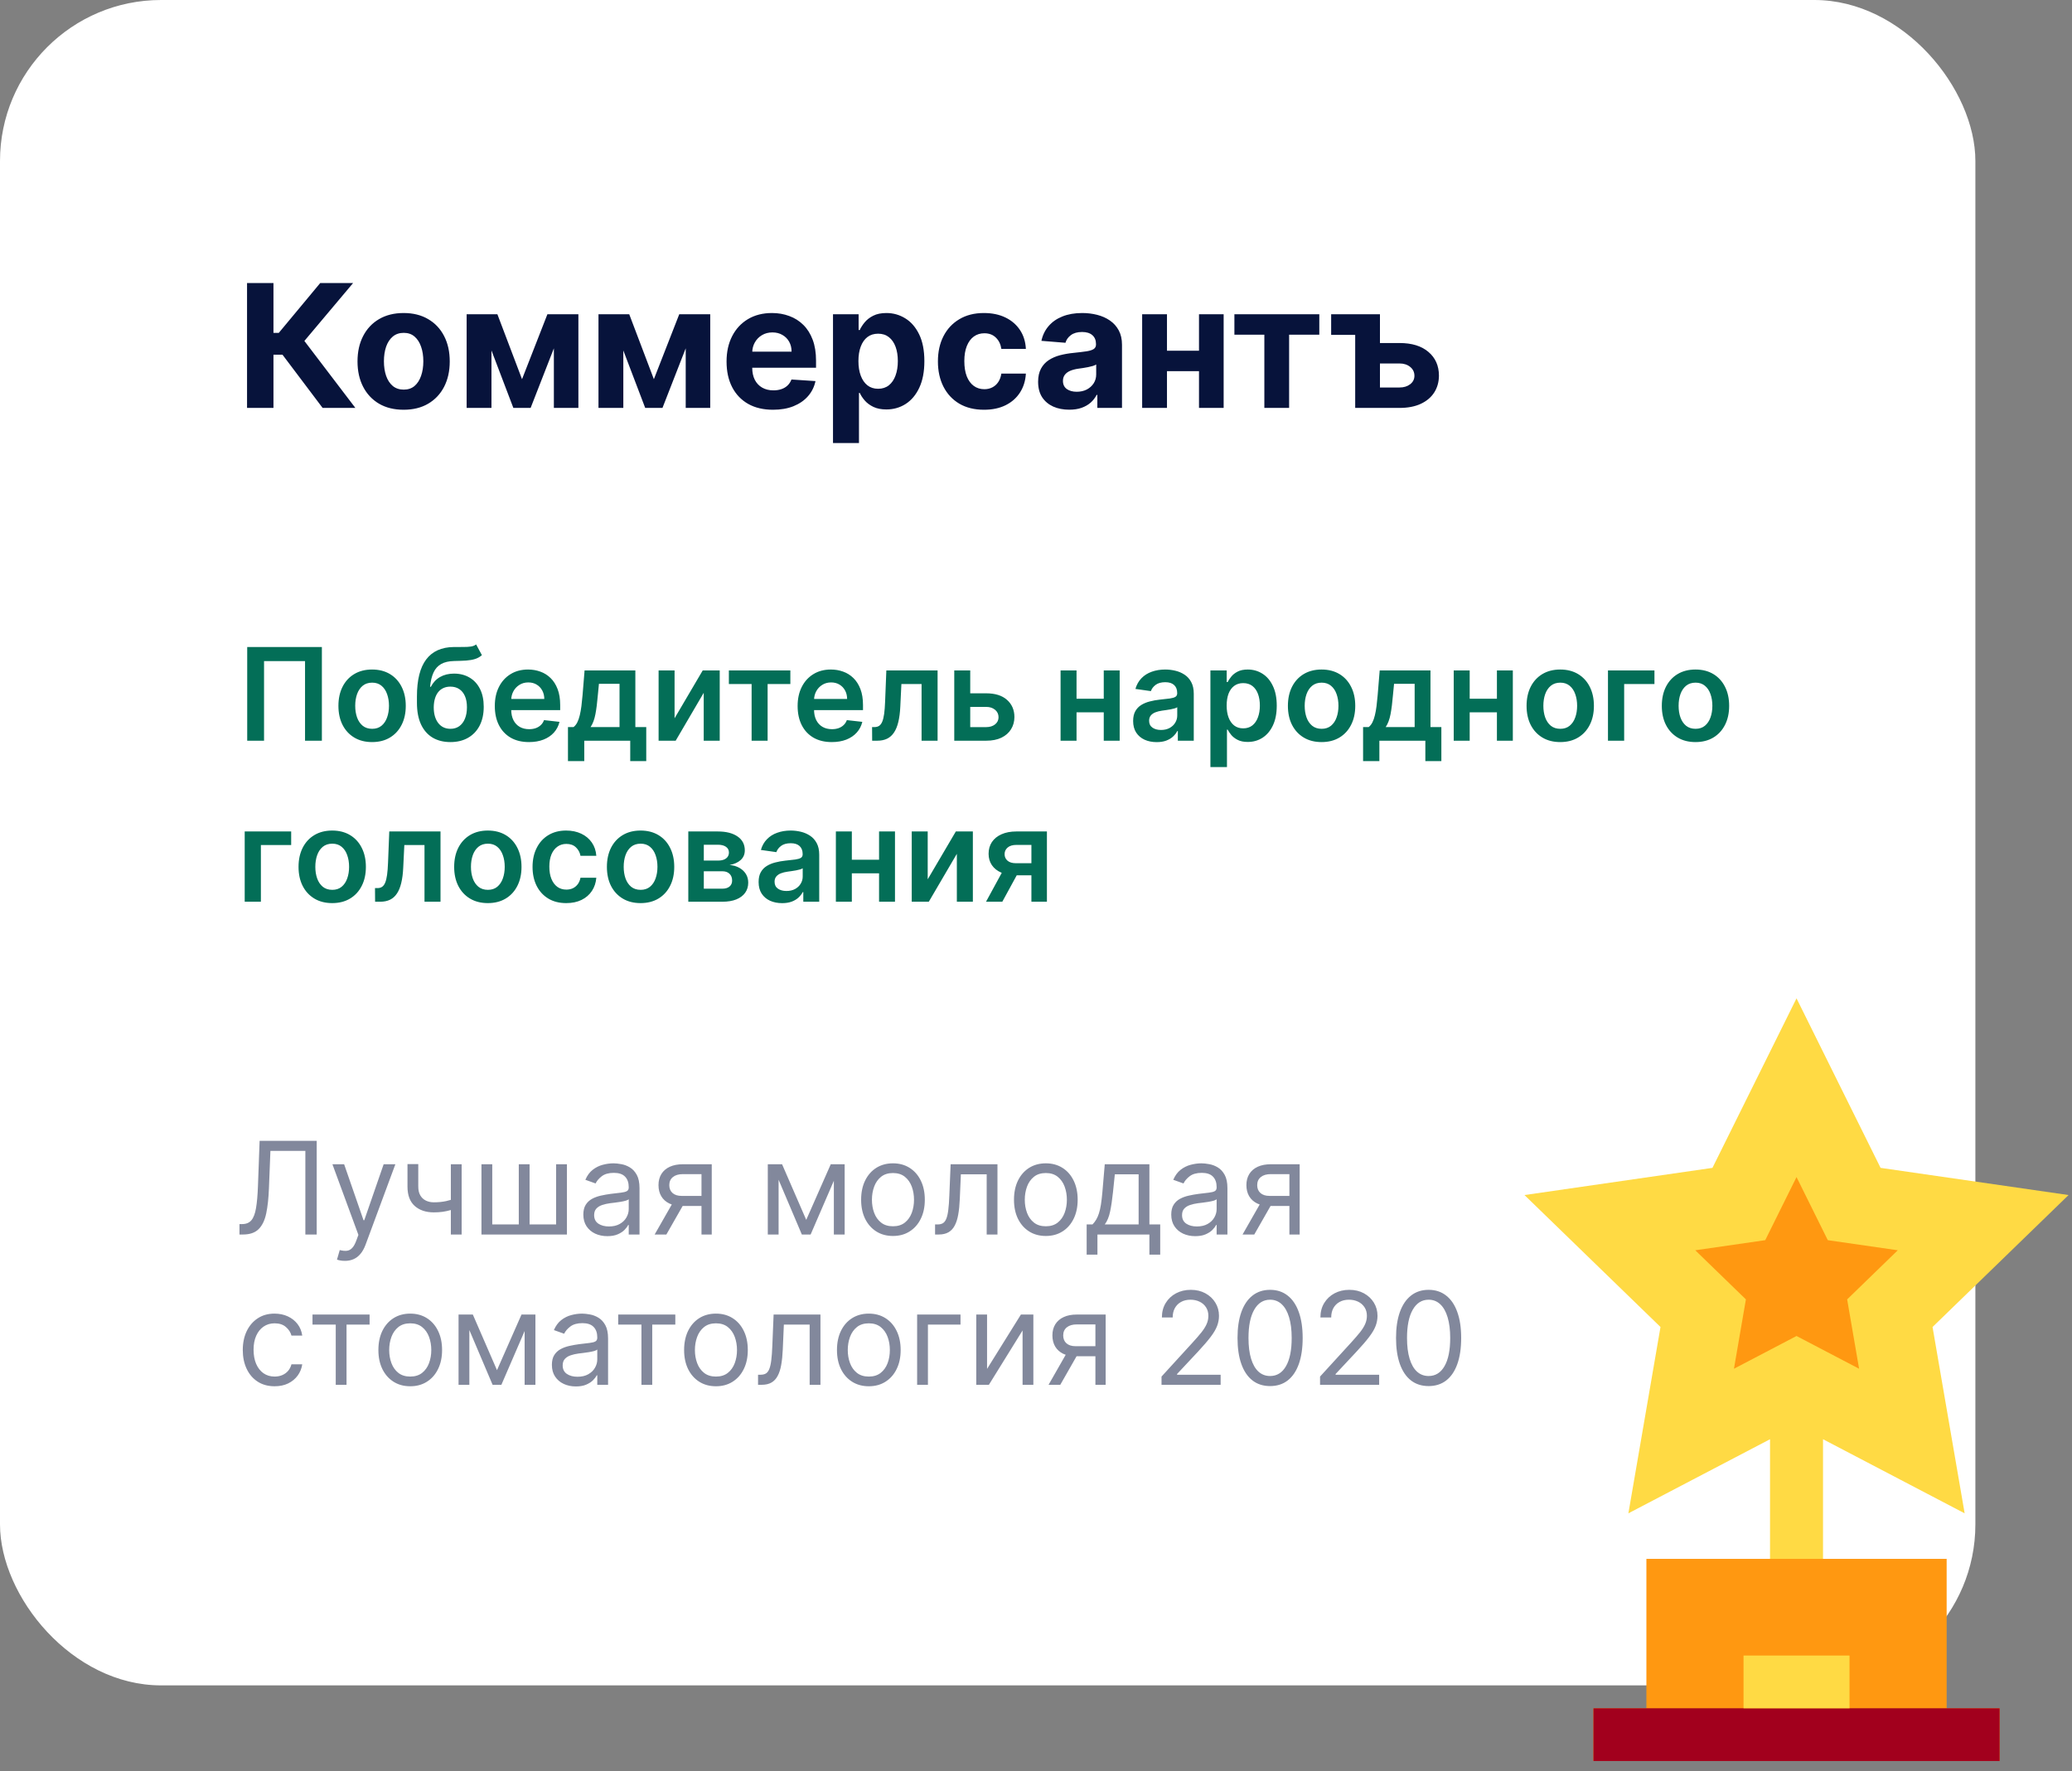 <?xml version="1.0" encoding="UTF-8"?> <svg xmlns="http://www.w3.org/2000/svg" width="193" height="165" viewBox="0 0 193 165" fill="none"><rect x="0" y="0" width="193" height="165" fill="#808080" stroke="none"/><rect width="184" height="157" rx="15" fill="white"></rect><path d="M30.051 38L26.312 33.04H25.472V38H23.011V26.364H25.472V31.011H25.966L29.829 26.364H32.892L28.352 31.761L33.102 38H30.051ZM37.597 38.17C36.714 38.17 35.951 37.983 35.307 37.608C34.667 37.229 34.172 36.703 33.824 36.028C33.475 35.35 33.301 34.564 33.301 33.67C33.301 32.769 33.475 31.981 33.824 31.307C34.172 30.629 34.667 30.102 35.307 29.727C35.951 29.349 36.714 29.159 37.597 29.159C38.479 29.159 39.24 29.349 39.881 29.727C40.525 30.102 41.021 30.629 41.369 31.307C41.718 31.981 41.892 32.769 41.892 33.67C41.892 34.564 41.718 35.35 41.369 36.028C41.021 36.703 40.525 37.229 39.881 37.608C39.24 37.983 38.479 38.17 37.597 38.17ZM37.608 36.295C38.01 36.295 38.345 36.182 38.614 35.955C38.883 35.724 39.085 35.409 39.222 35.011C39.362 34.614 39.432 34.161 39.432 33.653C39.432 33.146 39.362 32.693 39.222 32.295C39.085 31.898 38.883 31.583 38.614 31.352C38.345 31.121 38.01 31.006 37.608 31.006C37.203 31.006 36.862 31.121 36.585 31.352C36.312 31.583 36.106 31.898 35.966 32.295C35.83 32.693 35.761 33.146 35.761 33.653C35.761 34.161 35.83 34.614 35.966 35.011C36.106 35.409 36.312 35.724 36.585 35.955C36.862 36.182 37.203 36.295 37.608 36.295ZM48.625 35.324L50.989 29.273H52.83L49.426 38H47.818L44.494 29.273H46.33L48.625 35.324ZM45.778 29.273V38H43.466V29.273H45.778ZM51.591 38V29.273H53.875V38H51.591ZM60.906 35.324L63.27 29.273H65.111L61.707 38H60.099L56.776 29.273H58.611L60.906 35.324ZM58.06 29.273V38H55.747V29.273H58.06ZM63.872 38V29.273H66.156V38H63.872ZM72.006 38.17C71.108 38.17 70.335 37.989 69.688 37.625C69.044 37.258 68.547 36.739 68.199 36.068C67.85 35.394 67.676 34.597 67.676 33.676C67.676 32.778 67.85 31.991 68.199 31.312C68.547 30.634 69.038 30.106 69.671 29.727C70.307 29.349 71.053 29.159 71.909 29.159C72.485 29.159 73.021 29.252 73.517 29.438C74.017 29.619 74.453 29.894 74.824 30.261C75.199 30.629 75.49 31.091 75.699 31.648C75.907 32.201 76.011 32.849 76.011 33.591V34.256H68.642V32.756H73.733C73.733 32.407 73.657 32.099 73.506 31.829C73.354 31.561 73.144 31.35 72.875 31.199C72.61 31.044 72.301 30.966 71.949 30.966C71.581 30.966 71.256 31.051 70.972 31.222C70.691 31.388 70.472 31.614 70.312 31.898C70.153 32.178 70.072 32.49 70.068 32.835V34.261C70.068 34.693 70.148 35.066 70.307 35.381C70.47 35.695 70.699 35.938 70.994 36.108C71.29 36.278 71.64 36.364 72.046 36.364C72.314 36.364 72.561 36.326 72.784 36.25C73.008 36.174 73.199 36.061 73.358 35.909C73.517 35.758 73.638 35.572 73.722 35.352L75.96 35.5C75.847 36.038 75.614 36.508 75.261 36.909C74.913 37.307 74.462 37.617 73.909 37.841C73.36 38.061 72.725 38.17 72.006 38.17ZM77.591 41.273V29.273H79.977V30.739H80.085C80.191 30.504 80.345 30.265 80.546 30.023C80.75 29.776 81.015 29.572 81.341 29.409C81.671 29.242 82.079 29.159 82.568 29.159C83.204 29.159 83.792 29.326 84.329 29.659C84.867 29.989 85.297 30.487 85.619 31.153C85.941 31.816 86.102 32.648 86.102 33.648C86.102 34.621 85.945 35.443 85.631 36.114C85.32 36.78 84.896 37.286 84.358 37.631C83.824 37.972 83.225 38.142 82.562 38.142C82.093 38.142 81.693 38.064 81.364 37.909C81.038 37.754 80.771 37.559 80.562 37.324C80.354 37.085 80.195 36.845 80.085 36.602H80.011V41.273H77.591ZM79.96 33.636C79.96 34.155 80.032 34.608 80.176 34.994C80.32 35.381 80.528 35.682 80.801 35.898C81.074 36.11 81.405 36.216 81.796 36.216C82.189 36.216 82.523 36.108 82.796 35.892C83.068 35.672 83.275 35.369 83.415 34.983C83.559 34.593 83.631 34.144 83.631 33.636C83.631 33.133 83.561 32.689 83.421 32.307C83.28 31.924 83.074 31.625 82.801 31.409C82.528 31.193 82.193 31.085 81.796 31.085C81.401 31.085 81.068 31.189 80.796 31.398C80.526 31.606 80.32 31.901 80.176 32.284C80.032 32.667 79.96 33.117 79.96 33.636ZM91.659 38.17C90.765 38.17 89.996 37.981 89.352 37.602C88.712 37.22 88.22 36.689 87.875 36.011C87.534 35.333 87.364 34.553 87.364 33.67C87.364 32.776 87.536 31.992 87.881 31.318C88.229 30.64 88.724 30.112 89.364 29.733C90.004 29.35 90.765 29.159 91.648 29.159C92.409 29.159 93.076 29.297 93.648 29.574C94.22 29.85 94.672 30.239 95.006 30.739C95.339 31.239 95.523 31.826 95.557 32.5H93.273C93.208 32.064 93.038 31.714 92.761 31.449C92.489 31.18 92.131 31.046 91.688 31.046C91.312 31.046 90.985 31.148 90.704 31.352C90.428 31.553 90.212 31.847 90.057 32.233C89.901 32.619 89.824 33.087 89.824 33.636C89.824 34.193 89.9 34.667 90.051 35.057C90.206 35.447 90.424 35.744 90.704 35.949C90.985 36.153 91.312 36.256 91.688 36.256C91.964 36.256 92.212 36.199 92.432 36.085C92.655 35.972 92.839 35.807 92.983 35.591C93.131 35.371 93.227 35.108 93.273 34.801H95.557C95.519 35.468 95.337 36.055 95.011 36.562C94.689 37.066 94.244 37.46 93.676 37.744C93.108 38.028 92.436 38.17 91.659 38.17ZM99.595 38.165C99.038 38.165 98.542 38.068 98.106 37.875C97.671 37.678 97.326 37.388 97.072 37.006C96.822 36.619 96.697 36.138 96.697 35.562C96.697 35.078 96.787 34.67 96.965 34.341C97.142 34.011 97.385 33.746 97.692 33.545C97.999 33.345 98.347 33.193 98.737 33.091C99.131 32.989 99.544 32.917 99.976 32.875C100.483 32.822 100.893 32.773 101.203 32.727C101.514 32.678 101.739 32.606 101.879 32.511C102.019 32.417 102.089 32.276 102.089 32.091V32.057C102.089 31.697 101.976 31.419 101.749 31.222C101.525 31.025 101.207 30.926 100.794 30.926C100.358 30.926 100.012 31.023 99.754 31.216C99.497 31.405 99.326 31.644 99.243 31.932L97.004 31.75C97.118 31.22 97.341 30.761 97.675 30.375C98.008 29.985 98.438 29.686 98.965 29.477C99.495 29.265 100.108 29.159 100.805 29.159C101.29 29.159 101.754 29.216 102.197 29.329C102.644 29.443 103.04 29.619 103.385 29.858C103.733 30.097 104.008 30.403 104.209 30.778C104.41 31.15 104.51 31.595 104.51 32.114V38H102.214V36.79H102.146C102.006 37.062 101.819 37.303 101.584 37.511C101.349 37.716 101.067 37.877 100.737 37.994C100.408 38.108 100.027 38.165 99.595 38.165ZM100.288 36.494C100.644 36.494 100.959 36.424 101.232 36.284C101.504 36.14 101.718 35.947 101.874 35.705C102.029 35.462 102.107 35.188 102.107 34.881V33.955C102.031 34.004 101.927 34.049 101.794 34.091C101.665 34.129 101.519 34.165 101.357 34.199C101.194 34.229 101.031 34.258 100.868 34.284C100.705 34.307 100.557 34.328 100.425 34.347C100.141 34.388 99.892 34.455 99.68 34.545C99.468 34.636 99.303 34.76 99.186 34.915C99.069 35.066 99.01 35.256 99.01 35.483C99.01 35.812 99.129 36.064 99.368 36.239C99.61 36.409 99.917 36.494 100.288 36.494ZM112.462 32.67V34.574H107.905V32.67H112.462ZM108.7 29.273V38H106.388V29.273H108.7ZM113.979 29.273V38H111.683V29.273H113.979ZM114.98 31.176V29.273H122.889V31.176H120.077V38H117.77V31.176H114.98ZM126.232 29.273V31.193H123.993V29.273H126.232ZM127.743 31.954H130.357C131.512 31.954 132.411 32.231 133.055 32.784C133.703 33.333 134.029 34.068 134.033 34.989C134.029 35.587 133.881 36.114 133.589 36.568C133.298 37.019 132.877 37.371 132.328 37.625C131.783 37.875 131.125 38 130.357 38H126.232V29.273H128.538V36.097H130.357C130.762 36.097 131.095 35.994 131.357 35.79C131.618 35.585 131.749 35.324 131.749 35.006C131.749 34.669 131.618 34.394 131.357 34.182C131.095 33.966 130.762 33.858 130.357 33.858H127.743V31.954Z" fill="#07133B"></path><path d="M29.982 60.273V69H28.413V61.585H24.595V69H23.027V60.273H29.982ZM34.659 69.128C34.02 69.128 33.466 68.987 32.998 68.706C32.529 68.425 32.165 68.031 31.907 67.526C31.651 67.02 31.523 66.429 31.523 65.753C31.523 65.077 31.651 64.484 31.907 63.976C32.165 63.467 32.529 63.072 32.998 62.791C33.466 62.51 34.02 62.369 34.659 62.369C35.299 62.369 35.853 62.51 36.321 62.791C36.79 63.072 37.152 63.467 37.408 63.976C37.666 64.484 37.796 65.077 37.796 65.753C37.796 66.429 37.666 67.02 37.408 67.526C37.152 68.031 36.79 68.425 36.321 68.706C35.853 68.987 35.299 69.128 34.659 69.128ZM34.668 67.892C35.015 67.892 35.304 67.797 35.537 67.606C35.77 67.413 35.944 67.155 36.057 66.831C36.174 66.507 36.232 66.146 36.232 65.749C36.232 65.348 36.174 64.986 36.057 64.662C35.944 64.335 35.77 64.075 35.537 63.882C35.304 63.689 35.015 63.592 34.668 63.592C34.313 63.592 34.017 63.689 33.782 63.882C33.549 64.075 33.374 64.335 33.258 64.662C33.144 64.986 33.087 65.348 33.087 65.749C33.087 66.146 33.144 66.507 33.258 66.831C33.374 67.155 33.549 67.413 33.782 67.606C34.017 67.797 34.313 67.892 34.668 67.892ZM44.351 60.034L44.888 61.031C44.697 61.196 44.484 61.315 44.249 61.389C44.013 61.463 43.736 61.511 43.418 61.534C43.102 61.554 42.727 61.568 42.293 61.577C41.804 61.588 41.405 61.68 41.095 61.854C40.785 62.027 40.548 62.29 40.383 62.642C40.219 62.992 40.111 63.438 40.06 63.98H40.132C40.337 63.58 40.624 63.274 40.993 63.064C41.362 62.854 41.795 62.749 42.293 62.749C42.835 62.749 43.314 62.871 43.729 63.115C44.146 63.356 44.472 63.707 44.705 64.168C44.94 64.628 45.058 65.185 45.058 65.838C45.058 66.511 44.932 67.095 44.679 67.59C44.426 68.081 44.067 68.46 43.601 68.727C43.138 68.994 42.588 69.128 41.952 69.128C41.318 69.128 40.767 68.99 40.298 68.715C39.832 68.436 39.472 68.026 39.216 67.483C38.963 66.938 38.837 66.266 38.837 65.467V64.879C38.837 63.34 39.124 62.19 39.697 61.432C40.271 60.673 41.122 60.287 42.25 60.273C42.585 60.267 42.885 60.266 43.149 60.269C43.416 60.271 43.649 60.258 43.848 60.23C44.047 60.202 44.215 60.136 44.351 60.034ZM41.96 67.892C42.276 67.892 42.548 67.811 42.778 67.649C43.008 67.484 43.185 67.251 43.307 66.95C43.432 66.649 43.494 66.293 43.494 65.881C43.494 65.474 43.432 65.129 43.307 64.845C43.182 64.558 43.004 64.34 42.774 64.189C42.544 64.038 42.27 63.963 41.952 63.963C41.713 63.963 41.499 64.006 41.308 64.091C41.118 64.176 40.956 64.301 40.822 64.466C40.689 64.631 40.587 64.831 40.516 65.067C40.445 65.303 40.406 65.574 40.401 65.881C40.401 66.497 40.54 66.987 40.818 67.351C41.097 67.712 41.477 67.892 41.96 67.892ZM49.269 69.128C48.612 69.128 48.045 68.992 47.568 68.719C47.094 68.443 46.729 68.054 46.473 67.551C46.217 67.046 46.09 66.45 46.09 65.766C46.09 65.092 46.217 64.501 46.473 63.993C46.731 63.481 47.092 63.084 47.555 62.8C48.019 62.513 48.562 62.369 49.188 62.369C49.591 62.369 49.972 62.435 50.33 62.565C50.69 62.693 51.008 62.892 51.284 63.162C51.562 63.432 51.781 63.776 51.94 64.193C52.099 64.608 52.179 65.102 52.179 65.676V66.149H46.814V65.109H50.7C50.697 64.814 50.633 64.551 50.508 64.321C50.383 64.088 50.209 63.905 49.984 63.771C49.763 63.638 49.504 63.571 49.209 63.571C48.894 63.571 48.617 63.648 48.378 63.801C48.139 63.952 47.953 64.151 47.82 64.398C47.689 64.642 47.622 64.91 47.619 65.203V66.111C47.619 66.492 47.689 66.818 47.828 67.091C47.967 67.361 48.162 67.568 48.412 67.713C48.662 67.855 48.955 67.926 49.29 67.926C49.514 67.926 49.717 67.895 49.899 67.832C50.081 67.767 50.239 67.672 50.372 67.547C50.506 67.422 50.606 67.267 50.675 67.082L52.115 67.244C52.024 67.625 51.851 67.957 51.595 68.242C51.342 68.523 51.019 68.742 50.624 68.898C50.229 69.051 49.777 69.128 49.269 69.128ZM52.904 70.901V67.73H53.424C53.564 67.622 53.68 67.476 53.774 67.291C53.867 67.104 53.944 66.883 54.004 66.631C54.066 66.375 54.117 66.09 54.157 65.774C54.197 65.456 54.233 65.114 54.264 64.747L54.451 62.455H59.181V67.73H60.196V70.901H58.704V69H54.422V70.901H52.904ZM55.01 67.73H57.707V63.699H55.789L55.687 64.747C55.63 65.44 55.555 66.034 55.461 66.528C55.367 67.023 55.217 67.423 55.01 67.73ZM62.834 66.912L65.455 62.455H67.04V69H65.549V64.538L62.937 69H61.347V62.455H62.834V66.912ZM67.892 63.72V62.455H73.619V63.72H71.501V69H70.01V63.72H67.892ZM77.475 69.128C76.819 69.128 76.252 68.992 75.775 68.719C75.301 68.443 74.936 68.054 74.68 67.551C74.424 67.046 74.296 66.45 74.296 65.766C74.296 65.092 74.424 64.501 74.68 63.993C74.939 63.481 75.299 63.084 75.762 62.8C76.225 62.513 76.769 62.369 77.394 62.369C77.798 62.369 78.179 62.435 78.537 62.565C78.897 62.693 79.216 62.892 79.491 63.162C79.769 63.432 79.988 63.776 80.147 64.193C80.306 64.608 80.386 65.102 80.386 65.676V66.149H75.021V65.109H78.907C78.904 64.814 78.841 64.551 78.716 64.321C78.591 64.088 78.416 63.905 78.191 63.771C77.97 63.638 77.711 63.571 77.416 63.571C77.1 63.571 76.823 63.648 76.585 63.801C76.346 63.952 76.16 64.151 76.027 64.398C75.896 64.642 75.829 64.91 75.826 65.203V66.111C75.826 66.492 75.896 66.818 76.035 67.091C76.174 67.361 76.369 67.568 76.619 67.713C76.869 67.855 77.162 67.926 77.497 67.926C77.721 67.926 77.924 67.895 78.106 67.832C78.288 67.767 78.446 67.672 78.579 67.547C78.713 67.422 78.814 67.267 78.882 67.082L80.322 67.244C80.231 67.625 80.058 67.957 79.802 68.242C79.549 68.523 79.225 68.742 78.831 68.898C78.436 69.051 77.984 69.128 77.475 69.128ZM81.239 69L81.231 67.73H81.457C81.627 67.73 81.771 67.692 81.887 67.615C82.004 67.538 82.1 67.41 82.177 67.231C82.254 67.05 82.313 66.805 82.356 66.499C82.398 66.192 82.428 65.81 82.445 65.352L82.56 62.455H87.333V69H85.842V63.72H83.962L83.86 65.829C83.835 66.375 83.773 66.848 83.677 67.249C83.583 67.646 83.45 67.974 83.276 68.233C83.106 68.492 82.891 68.685 82.633 68.812C82.374 68.938 82.069 69 81.717 69H81.239ZM89.93 64.585H91.861C92.696 64.585 93.342 64.788 93.8 65.195C94.257 65.601 94.487 66.133 94.49 66.793C94.487 67.222 94.382 67.602 94.175 67.935C93.97 68.267 93.672 68.528 93.28 68.719C92.891 68.906 92.418 69 91.861 69H88.886V62.455H90.374V67.734H91.861C92.196 67.734 92.472 67.649 92.688 67.479C92.903 67.305 93.011 67.084 93.011 66.814C93.011 66.53 92.903 66.298 92.688 66.119C92.472 65.94 92.196 65.851 91.861 65.851H89.93V64.585ZM103.284 65.088V66.354H99.799V65.088H103.284ZM100.276 62.455V69H98.789V62.455H100.276ZM104.294 62.455V69H102.811V62.455H104.294ZM107.739 69.132C107.324 69.132 106.95 69.058 106.618 68.91C106.288 68.76 106.027 68.538 105.834 68.246C105.643 67.953 105.548 67.592 105.548 67.163C105.548 66.794 105.616 66.489 105.753 66.247C105.889 66.006 106.075 65.812 106.311 65.668C106.547 65.523 106.813 65.413 107.108 65.34C107.406 65.263 107.714 65.207 108.033 65.173C108.416 65.133 108.727 65.098 108.966 65.067C109.205 65.033 109.378 64.981 109.486 64.913C109.597 64.842 109.652 64.733 109.652 64.585V64.56C109.652 64.239 109.557 63.99 109.366 63.814C109.176 63.638 108.902 63.55 108.544 63.55C108.166 63.55 107.866 63.632 107.645 63.797C107.426 63.962 107.278 64.156 107.202 64.381L105.761 64.176C105.875 63.778 106.063 63.446 106.324 63.179C106.585 62.909 106.905 62.707 107.283 62.574C107.661 62.438 108.078 62.369 108.536 62.369C108.851 62.369 109.165 62.406 109.477 62.48C109.79 62.554 110.075 62.676 110.334 62.847C110.592 63.014 110.8 63.243 110.956 63.533C111.115 63.822 111.195 64.185 111.195 64.619V69H109.712V68.101H109.661C109.567 68.283 109.435 68.453 109.264 68.612C109.097 68.769 108.885 68.895 108.629 68.992C108.376 69.085 108.08 69.132 107.739 69.132ZM108.139 67.999C108.449 67.999 108.717 67.938 108.945 67.815C109.172 67.69 109.347 67.526 109.469 67.321C109.594 67.117 109.656 66.894 109.656 66.652V65.881C109.608 65.921 109.526 65.957 109.409 65.992C109.295 66.026 109.168 66.055 109.026 66.081C108.884 66.106 108.743 66.129 108.604 66.149C108.464 66.169 108.344 66.186 108.241 66.2C108.011 66.231 107.805 66.283 107.624 66.354C107.442 66.425 107.298 66.524 107.193 66.652C107.088 66.777 107.036 66.939 107.036 67.138C107.036 67.422 107.139 67.636 107.347 67.781C107.554 67.926 107.818 67.999 108.139 67.999ZM112.746 71.454V62.455H114.263V63.537H114.352C114.432 63.378 114.544 63.209 114.689 63.03C114.834 62.848 115.03 62.693 115.277 62.565C115.524 62.435 115.839 62.369 116.223 62.369C116.729 62.369 117.185 62.499 117.591 62.757C118 63.013 118.324 63.392 118.562 63.895C118.804 64.395 118.925 65.008 118.925 65.736C118.925 66.454 118.807 67.065 118.571 67.568C118.335 68.071 118.014 68.454 117.608 68.719C117.202 68.983 116.741 69.115 116.227 69.115C115.852 69.115 115.541 69.053 115.294 68.928C115.047 68.803 114.848 68.652 114.697 68.476C114.55 68.297 114.435 68.128 114.352 67.969H114.288V71.454H112.746ZM114.259 65.727C114.259 66.151 114.318 66.521 114.438 66.84C114.56 67.158 114.734 67.406 114.962 67.585C115.192 67.761 115.47 67.849 115.797 67.849C116.138 67.849 116.423 67.758 116.653 67.577C116.884 67.392 117.057 67.141 117.173 66.822C117.293 66.501 117.352 66.136 117.352 65.727C117.352 65.321 117.294 64.96 117.178 64.645C117.061 64.329 116.888 64.082 116.658 63.903C116.428 63.724 116.141 63.635 115.797 63.635C115.467 63.635 115.188 63.722 114.957 63.895C114.727 64.068 114.553 64.311 114.433 64.624C114.317 64.936 114.259 65.304 114.259 65.727ZM123.101 69.128C122.462 69.128 121.908 68.987 121.439 68.706C120.97 68.425 120.607 68.031 120.348 67.526C120.092 67.02 119.964 66.429 119.964 65.753C119.964 65.077 120.092 64.484 120.348 63.976C120.607 63.467 120.97 63.072 121.439 62.791C121.908 62.51 122.462 62.369 123.101 62.369C123.74 62.369 124.294 62.51 124.763 62.791C125.232 63.072 125.594 63.467 125.849 63.976C126.108 64.484 126.237 65.077 126.237 65.753C126.237 66.429 126.108 67.02 125.849 67.526C125.594 68.031 125.232 68.425 124.763 68.706C124.294 68.987 123.74 69.128 123.101 69.128ZM123.109 67.892C123.456 67.892 123.746 67.797 123.979 67.606C124.212 67.413 124.385 67.155 124.499 66.831C124.615 66.507 124.673 66.146 124.673 65.749C124.673 65.348 124.615 64.986 124.499 64.662C124.385 64.335 124.212 64.075 123.979 63.882C123.746 63.689 123.456 63.592 123.109 63.592C122.754 63.592 122.459 63.689 122.223 63.882C121.99 64.075 121.815 64.335 121.699 64.662C121.585 64.986 121.528 65.348 121.528 65.749C121.528 66.146 121.585 66.507 121.699 66.831C121.815 67.155 121.99 67.413 122.223 67.606C122.459 67.797 122.754 67.892 123.109 67.892ZM126.967 70.901V67.73H127.487C127.626 67.622 127.743 67.476 127.836 67.291C127.93 67.104 128.007 66.883 128.066 66.631C128.129 66.375 128.18 66.09 128.22 65.774C128.26 65.456 128.295 65.114 128.326 64.747L128.514 62.455H133.244V67.73H134.258V70.901H132.767V69H128.484V70.901H126.967ZM129.072 67.73H131.77V63.699H129.852L129.75 64.747C129.693 65.44 129.618 66.034 129.524 66.528C129.43 67.023 129.279 67.423 129.072 67.73ZM139.906 65.088V66.354H136.42V65.088H139.906ZM136.897 62.455V69H135.41V62.455H136.897ZM140.915 62.455V69H139.433V62.455H140.915ZM145.331 69.128C144.692 69.128 144.138 68.987 143.669 68.706C143.201 68.425 142.837 68.031 142.578 67.526C142.323 67.02 142.195 66.429 142.195 65.753C142.195 65.077 142.323 64.484 142.578 63.976C142.837 63.467 143.201 63.072 143.669 62.791C144.138 62.51 144.692 62.369 145.331 62.369C145.971 62.369 146.525 62.51 146.993 62.791C147.462 63.072 147.824 63.467 148.08 63.976C148.338 64.484 148.468 65.077 148.468 65.753C148.468 66.429 148.338 67.02 148.08 67.526C147.824 68.031 147.462 68.425 146.993 68.706C146.525 68.987 145.971 69.128 145.331 69.128ZM145.34 67.892C145.686 67.892 145.976 67.797 146.209 67.606C146.442 67.413 146.615 67.155 146.729 66.831C146.846 66.507 146.904 66.146 146.904 65.749C146.904 65.348 146.846 64.986 146.729 64.662C146.615 64.335 146.442 64.075 146.209 63.882C145.976 63.689 145.686 63.592 145.34 63.592C144.985 63.592 144.689 63.689 144.453 63.882C144.221 64.075 144.046 64.335 143.929 64.662C143.816 64.986 143.759 65.348 143.759 65.749C143.759 66.146 143.816 66.507 143.929 66.831C144.046 67.155 144.221 67.413 144.453 67.606C144.689 67.797 144.985 67.892 145.34 67.892ZM154.107 62.455V63.72H151.286V69H149.777V62.455H154.107ZM157.929 69.128C157.29 69.128 156.736 68.987 156.267 68.706C155.798 68.425 155.435 68.031 155.176 67.526C154.92 67.02 154.793 66.429 154.793 65.753C154.793 65.077 154.92 64.484 155.176 63.976C155.435 63.467 155.798 63.072 156.267 62.791C156.736 62.51 157.29 62.369 157.929 62.369C158.568 62.369 159.122 62.51 159.591 62.791C160.06 63.072 160.422 63.467 160.678 63.976C160.936 64.484 161.065 65.077 161.065 65.753C161.065 66.429 160.936 67.02 160.678 67.526C160.422 68.031 160.06 68.425 159.591 68.706C159.122 68.987 158.568 69.128 157.929 69.128ZM157.938 67.892C158.284 67.892 158.574 67.797 158.807 67.606C159.04 67.413 159.213 67.155 159.327 66.831C159.443 66.507 159.501 66.146 159.501 65.749C159.501 65.348 159.443 64.986 159.327 64.662C159.213 64.335 159.04 64.075 158.807 63.882C158.574 63.689 158.284 63.592 157.938 63.592C157.582 63.592 157.287 63.689 157.051 63.882C156.818 64.075 156.643 64.335 156.527 64.662C156.413 64.986 156.357 65.348 156.357 65.749C156.357 66.146 156.413 66.507 156.527 66.831C156.643 67.155 156.818 67.413 157.051 67.606C157.287 67.797 157.582 67.892 157.938 67.892ZM27.122 77.454V78.72H24.301V84H22.793V77.454H27.122ZM30.945 84.128C30.305 84.128 29.751 83.987 29.283 83.706C28.814 83.425 28.45 83.031 28.192 82.526C27.936 82.02 27.808 81.429 27.808 80.753C27.808 80.077 27.936 79.484 28.192 78.976C28.45 78.467 28.814 78.072 29.283 77.791C29.751 77.51 30.305 77.369 30.945 77.369C31.584 77.369 32.138 77.51 32.606 77.791C33.075 78.072 33.438 78.467 33.693 78.976C33.952 79.484 34.081 80.077 34.081 80.753C34.081 81.429 33.952 82.02 33.693 82.526C33.438 83.031 33.075 83.425 32.606 83.706C32.138 83.987 31.584 84.128 30.945 84.128ZM30.953 82.892C31.3 82.892 31.59 82.797 31.822 82.606C32.055 82.413 32.229 82.155 32.342 81.831C32.459 81.507 32.517 81.146 32.517 80.749C32.517 80.348 32.459 79.986 32.342 79.662C32.229 79.335 32.055 79.075 31.822 78.882C31.59 78.689 31.3 78.592 30.953 78.592C30.598 78.592 30.303 78.689 30.067 78.882C29.834 79.075 29.659 79.335 29.543 79.662C29.429 79.986 29.372 80.348 29.372 80.749C29.372 81.146 29.429 81.507 29.543 81.831C29.659 82.155 29.834 82.413 30.067 82.606C30.303 82.797 30.598 82.892 30.953 82.892ZM34.939 84L34.93 82.73H35.156C35.326 82.73 35.47 82.692 35.586 82.615C35.703 82.538 35.799 82.41 35.876 82.231C35.953 82.05 36.012 81.805 36.055 81.499C36.098 81.192 36.127 80.81 36.145 80.352L36.26 77.454H41.032V84H39.541V78.72H37.662L37.559 80.829C37.534 81.375 37.473 81.848 37.376 82.249C37.282 82.646 37.149 82.974 36.975 83.233C36.805 83.492 36.591 83.685 36.332 83.812C36.074 83.938 35.768 84 35.416 84H34.939ZM45.441 84.128C44.801 84.128 44.248 83.987 43.779 83.706C43.31 83.425 42.946 83.031 42.688 82.526C42.432 82.02 42.304 81.429 42.304 80.753C42.304 80.077 42.432 79.484 42.688 78.976C42.946 78.467 43.31 78.072 43.779 77.791C44.248 77.51 44.801 77.369 45.441 77.369C46.08 77.369 46.634 77.51 47.103 77.791C47.571 78.072 47.934 78.467 48.189 78.976C48.448 79.484 48.577 80.077 48.577 80.753C48.577 81.429 48.448 82.02 48.189 82.526C47.934 83.031 47.571 83.425 47.103 83.706C46.634 83.987 46.08 84.128 45.441 84.128ZM45.449 82.892C45.796 82.892 46.086 82.797 46.319 82.606C46.551 82.413 46.725 82.155 46.838 81.831C46.955 81.507 47.013 81.146 47.013 80.749C47.013 80.348 46.955 79.986 46.838 79.662C46.725 79.335 46.551 79.075 46.319 78.882C46.086 78.689 45.796 78.592 45.449 78.592C45.094 78.592 44.799 78.689 44.563 78.882C44.33 79.075 44.155 79.335 44.039 79.662C43.925 79.986 43.868 80.348 43.868 80.749C43.868 81.146 43.925 81.507 44.039 81.831C44.155 82.155 44.33 82.413 44.563 82.606C44.799 82.797 45.094 82.892 45.449 82.892ZM52.742 84.128C52.088 84.128 51.527 83.984 51.058 83.697C50.592 83.41 50.233 83.014 49.98 82.508C49.73 82 49.605 81.415 49.605 80.753C49.605 80.088 49.733 79.501 49.989 78.993C50.244 78.481 50.605 78.084 51.071 77.8C51.54 77.513 52.094 77.369 52.733 77.369C53.264 77.369 53.734 77.467 54.144 77.663C54.555 77.856 54.883 78.131 55.128 78.486C55.372 78.838 55.511 79.25 55.545 79.722H54.071C54.011 79.406 53.869 79.144 53.645 78.933C53.423 78.72 53.126 78.614 52.754 78.614C52.439 78.614 52.162 78.699 51.923 78.869C51.685 79.037 51.499 79.278 51.365 79.594C51.234 79.909 51.169 80.287 51.169 80.727C51.169 81.173 51.234 81.557 51.365 81.878C51.496 82.196 51.679 82.442 51.915 82.615C52.153 82.785 52.433 82.871 52.754 82.871C52.981 82.871 53.185 82.828 53.364 82.743C53.545 82.655 53.697 82.528 53.82 82.364C53.942 82.199 54.026 81.999 54.071 81.763H55.545C55.508 82.226 55.372 82.636 55.136 82.994C54.901 83.349 54.58 83.628 54.173 83.829C53.767 84.028 53.29 84.128 52.742 84.128ZM59.667 84.128C59.028 84.128 58.474 83.987 58.005 83.706C57.537 83.425 57.173 83.031 56.914 82.526C56.659 82.02 56.531 81.429 56.531 80.753C56.531 80.077 56.659 79.484 56.914 78.976C57.173 78.467 57.537 78.072 58.005 77.791C58.474 77.51 59.028 77.369 59.667 77.369C60.306 77.369 60.86 77.51 61.329 77.791C61.798 78.072 62.16 78.467 62.416 78.976C62.674 79.484 62.804 80.077 62.804 80.753C62.804 81.429 62.674 82.02 62.416 82.526C62.16 83.031 61.798 83.425 61.329 83.706C60.86 83.987 60.306 84.128 59.667 84.128ZM59.676 82.892C60.022 82.892 60.312 82.797 60.545 82.606C60.778 82.413 60.951 82.155 61.065 81.831C61.181 81.507 61.24 81.146 61.24 80.749C61.24 80.348 61.181 79.986 61.065 79.662C60.951 79.335 60.778 79.075 60.545 78.882C60.312 78.689 60.022 78.592 59.676 78.592C59.321 78.592 59.025 78.689 58.789 78.882C58.556 79.075 58.382 79.335 58.265 79.662C58.152 79.986 58.095 80.348 58.095 80.749C58.095 81.146 58.152 81.507 58.265 81.831C58.382 82.155 58.556 82.413 58.789 82.606C59.025 82.797 59.321 82.892 59.676 82.892ZM64.113 84V77.454H66.862C67.637 77.454 68.249 77.609 68.698 77.919C69.15 78.229 69.376 78.66 69.376 79.215C69.376 79.581 69.248 79.881 68.992 80.114C68.739 80.344 68.394 80.499 67.957 80.578C68.3 80.606 68.602 80.693 68.86 80.838C69.121 80.983 69.326 81.173 69.474 81.409C69.621 81.645 69.695 81.916 69.695 82.223C69.695 82.584 69.6 82.898 69.41 83.165C69.222 83.429 68.948 83.635 68.587 83.783C68.229 83.928 67.795 84 67.283 84H64.113ZM65.558 82.785H67.283C67.567 82.785 67.79 82.719 67.952 82.585C68.114 82.449 68.195 82.264 68.195 82.031C68.195 81.761 68.114 81.55 67.952 81.396C67.79 81.24 67.567 81.162 67.283 81.162H65.558V82.785ZM65.558 80.165H66.891C67.102 80.165 67.282 80.135 67.433 80.075C67.583 80.013 67.698 79.926 67.778 79.815C67.857 79.702 67.897 79.567 67.897 79.41C67.897 79.186 67.805 79.01 67.62 78.882C67.438 78.754 67.185 78.69 66.862 78.69H65.558V80.165ZM72.852 84.132C72.437 84.132 72.064 84.058 71.731 83.91C71.402 83.76 71.14 83.538 70.947 83.246C70.757 82.953 70.662 82.592 70.662 82.163C70.662 81.794 70.73 81.489 70.866 81.247C71.002 81.006 71.189 80.812 71.424 80.668C71.66 80.523 71.926 80.413 72.221 80.34C72.519 80.263 72.828 80.207 73.146 80.173C73.529 80.133 73.841 80.098 74.079 80.067C74.318 80.033 74.491 79.981 74.599 79.913C74.71 79.842 74.765 79.733 74.765 79.585V79.56C74.765 79.239 74.67 78.99 74.48 78.814C74.289 78.638 74.015 78.55 73.657 78.55C73.279 78.55 72.98 78.632 72.758 78.797C72.539 78.962 72.392 79.156 72.315 79.381L70.875 79.176C70.988 78.778 71.176 78.446 71.437 78.179C71.698 77.909 72.018 77.707 72.396 77.574C72.774 77.438 73.191 77.369 73.649 77.369C73.964 77.369 74.278 77.406 74.591 77.48C74.903 77.554 75.189 77.676 75.447 77.847C75.706 78.014 75.913 78.243 76.069 78.533C76.228 78.822 76.308 79.185 76.308 79.619V84H74.825V83.101H74.774C74.68 83.283 74.548 83.453 74.377 83.612C74.21 83.769 73.998 83.895 73.743 83.992C73.49 84.085 73.193 84.132 72.852 84.132ZM73.252 82.999C73.562 82.999 73.831 82.938 74.058 82.815C74.285 82.69 74.46 82.526 74.582 82.321C74.707 82.117 74.769 81.894 74.769 81.652V80.881C74.721 80.921 74.639 80.957 74.522 80.992C74.409 81.026 74.281 81.055 74.139 81.081C73.997 81.106 73.856 81.129 73.717 81.149C73.578 81.169 73.457 81.186 73.355 81.2C73.125 81.231 72.919 81.283 72.737 81.354C72.555 81.425 72.412 81.524 72.306 81.652C72.201 81.777 72.149 81.939 72.149 82.138C72.149 82.422 72.252 82.636 72.46 82.781C72.667 82.926 72.931 82.999 73.252 82.999ZM82.355 80.088V81.354H78.869V80.088H82.355ZM79.346 77.454V84H77.859V77.454H79.346ZM83.365 77.454V84H81.882V77.454H83.365ZM86.413 81.912L89.033 77.454H90.619V84H89.127V79.538L86.515 84H84.925V77.454H86.413V81.912ZM96.072 84V78.707H94.674C94.319 78.707 94.046 78.79 93.856 78.954C93.666 79.119 93.572 79.324 93.575 79.568C93.572 79.812 93.662 80.014 93.843 80.173C94.025 80.332 94.285 80.412 94.623 80.412H96.558V81.537H94.623C94.1 81.537 93.649 81.454 93.268 81.29C92.887 81.125 92.595 80.892 92.39 80.591C92.186 80.29 92.084 79.938 92.084 79.534C92.084 79.114 92.187 78.749 92.394 78.439C92.605 78.126 92.903 77.885 93.289 77.715C93.679 77.541 94.14 77.454 94.674 77.454H97.517V84H96.072ZM91.845 84L93.673 80.642H95.194L93.362 84H91.845Z" fill="#036E57"></path><path d="M22.307 115V114.028H22.562C22.926 114.028 23.209 113.912 23.41 113.679C23.612 113.446 23.757 113.07 23.845 112.55C23.936 112.03 23.997 111.341 24.028 110.483L24.182 106.273H29.5V115H28.443V107.21H25.188L25.051 110.688C25.017 111.602 24.933 112.381 24.8 113.023C24.666 113.665 24.432 114.155 24.097 114.493C23.761 114.831 23.273 115 22.631 115H22.307ZM32.123 117.455C31.952 117.455 31.8 117.44 31.667 117.412C31.533 117.386 31.441 117.361 31.39 117.335L31.646 116.449C31.89 116.511 32.106 116.534 32.293 116.517C32.481 116.5 32.647 116.416 32.792 116.266C32.94 116.118 33.075 115.878 33.197 115.545L33.384 115.034L30.964 108.455H32.055L33.861 113.67H33.93L35.736 108.455H36.827L34.049 115.955C33.924 116.293 33.769 116.572 33.584 116.794C33.4 117.018 33.185 117.185 32.941 117.293C32.7 117.401 32.427 117.455 32.123 117.455ZM43.001 108.455V115H41.995V108.455H43.001ZM42.609 111.574V112.511C42.382 112.597 42.156 112.672 41.931 112.737C41.707 112.8 41.471 112.849 41.224 112.886C40.977 112.92 40.706 112.938 40.41 112.938C39.669 112.938 39.074 112.737 38.625 112.337C38.179 111.936 37.956 111.335 37.956 110.534V108.438H38.961V110.534C38.961 110.869 39.025 111.145 39.153 111.361C39.281 111.577 39.454 111.737 39.673 111.842C39.892 111.947 40.137 112 40.41 112C40.836 112 41.221 111.962 41.565 111.885C41.912 111.805 42.26 111.702 42.609 111.574ZM44.846 108.455H45.852V114.062H48.324V108.455H49.329V114.062H51.801V108.455H52.806V115H44.846V108.455ZM56.569 115.153C56.154 115.153 55.778 115.075 55.44 114.919C55.102 114.76 54.834 114.531 54.635 114.233C54.436 113.932 54.336 113.568 54.336 113.142C54.336 112.767 54.41 112.463 54.558 112.23C54.706 111.994 54.903 111.81 55.15 111.676C55.397 111.543 55.67 111.443 55.968 111.378C56.27 111.31 56.572 111.256 56.876 111.216C57.274 111.165 57.596 111.126 57.843 111.101C58.093 111.072 58.275 111.026 58.389 110.96C58.505 110.895 58.564 110.781 58.564 110.619V110.585C58.564 110.165 58.449 109.838 58.218 109.605C57.991 109.372 57.646 109.256 57.183 109.256C56.703 109.256 56.326 109.361 56.054 109.571C55.781 109.781 55.589 110.006 55.478 110.244L54.524 109.903C54.694 109.506 54.922 109.196 55.206 108.974C55.492 108.75 55.805 108.594 56.143 108.506C56.484 108.415 56.819 108.369 57.149 108.369C57.359 108.369 57.6 108.395 57.873 108.446C58.149 108.494 58.414 108.595 58.67 108.749C58.929 108.902 59.143 109.134 59.314 109.443C59.484 109.753 59.569 110.168 59.569 110.688V115H58.564V114.114H58.512C58.444 114.256 58.331 114.408 58.172 114.57C58.012 114.732 57.801 114.869 57.537 114.983C57.272 115.097 56.95 115.153 56.569 115.153ZM56.723 114.25C57.12 114.25 57.456 114.172 57.728 114.016C58.004 113.859 58.211 113.658 58.35 113.411C58.492 113.163 58.564 112.903 58.564 112.631V111.71C58.521 111.761 58.427 111.808 58.282 111.851C58.14 111.891 57.975 111.926 57.788 111.957C57.603 111.986 57.423 112.011 57.247 112.034C57.074 112.054 56.933 112.071 56.825 112.085C56.564 112.119 56.319 112.175 56.092 112.251C55.867 112.325 55.686 112.437 55.547 112.588C55.41 112.736 55.342 112.937 55.342 113.193C55.342 113.543 55.471 113.807 55.73 113.986C55.991 114.162 56.322 114.25 56.723 114.25ZM65.342 115V109.375H63.604C63.212 109.375 62.903 109.466 62.679 109.648C62.455 109.83 62.342 110.08 62.342 110.398C62.342 110.71 62.443 110.956 62.645 111.135C62.849 111.314 63.129 111.403 63.484 111.403H65.598V112.341H63.484C63.041 112.341 62.659 112.263 62.338 112.107C62.017 111.95 61.77 111.727 61.597 111.438C61.423 111.145 61.337 110.798 61.337 110.398C61.337 109.994 61.428 109.648 61.609 109.358C61.791 109.068 62.051 108.845 62.389 108.689C62.73 108.533 63.135 108.455 63.604 108.455H66.297V115H65.342ZM60.979 115L62.837 111.744H63.928L62.07 115H60.979ZM75.098 113.636L77.382 108.455H78.336L75.507 115H74.689L71.91 108.455H72.848L75.098 113.636ZM72.524 108.455V115H71.518V108.455H72.524ZM77.671 115V108.455H78.677V115H77.671ZM83.177 115.136C82.586 115.136 82.068 114.996 81.622 114.714C81.179 114.433 80.832 114.04 80.582 113.534C80.335 113.028 80.211 112.437 80.211 111.761C80.211 111.08 80.335 110.484 80.582 109.976C80.832 109.467 81.179 109.072 81.622 108.791C82.068 108.51 82.586 108.369 83.177 108.369C83.768 108.369 84.285 108.51 84.728 108.791C85.174 109.072 85.521 109.467 85.768 109.976C86.018 110.484 86.143 111.08 86.143 111.761C86.143 112.437 86.018 113.028 85.768 113.534C85.521 114.04 85.174 114.433 84.728 114.714C84.285 114.996 83.768 115.136 83.177 115.136ZM83.177 114.233C83.626 114.233 83.995 114.118 84.285 113.888C84.575 113.658 84.789 113.355 84.929 112.98C85.068 112.605 85.137 112.199 85.137 111.761C85.137 111.324 85.068 110.916 84.929 110.538C84.789 110.161 84.575 109.855 84.285 109.622C83.995 109.389 83.626 109.273 83.177 109.273C82.728 109.273 82.359 109.389 82.069 109.622C81.779 109.855 81.565 110.161 81.426 110.538C81.287 110.916 81.217 111.324 81.217 111.761C81.217 112.199 81.287 112.605 81.426 112.98C81.565 113.355 81.779 113.658 82.069 113.888C82.359 114.118 82.728 114.233 83.177 114.233ZM87.099 115V114.062H87.337C87.533 114.062 87.697 114.024 87.827 113.947C87.958 113.868 88.063 113.73 88.143 113.534C88.225 113.335 88.288 113.06 88.33 112.707C88.376 112.352 88.408 111.901 88.428 111.352L88.548 108.455H92.911V115H91.906V109.392H89.502L89.4 111.727C89.377 112.264 89.329 112.737 89.255 113.146C89.184 113.553 89.075 113.893 88.927 114.169C88.782 114.445 88.589 114.652 88.347 114.791C88.106 114.93 87.803 115 87.44 115H87.099ZM97.415 115.136C96.825 115.136 96.306 114.996 95.86 114.714C95.417 114.433 95.07 114.04 94.82 113.534C94.573 113.028 94.45 112.437 94.45 111.761C94.45 111.08 94.573 110.484 94.82 109.976C95.07 109.467 95.417 109.072 95.86 108.791C96.306 108.51 96.825 108.369 97.415 108.369C98.006 108.369 98.523 108.51 98.967 108.791C99.413 109.072 99.759 109.467 100.006 109.976C100.256 110.484 100.381 111.08 100.381 111.761C100.381 112.437 100.256 113.028 100.006 113.534C99.759 114.04 99.413 114.433 98.967 114.714C98.523 114.996 98.006 115.136 97.415 115.136ZM97.415 114.233C97.864 114.233 98.234 114.118 98.523 113.888C98.813 113.658 99.028 113.355 99.167 112.98C99.306 112.605 99.376 112.199 99.376 111.761C99.376 111.324 99.306 110.916 99.167 110.538C99.028 110.161 98.813 109.855 98.523 109.622C98.234 109.389 97.864 109.273 97.415 109.273C96.967 109.273 96.597 109.389 96.308 109.622C96.018 109.855 95.803 110.161 95.664 110.538C95.525 110.916 95.455 111.324 95.455 111.761C95.455 112.199 95.525 112.605 95.664 112.98C95.803 113.355 96.018 113.658 96.308 113.888C96.597 114.118 96.967 114.233 97.415 114.233ZM101.218 116.875V114.062H101.763C101.897 113.923 102.012 113.773 102.108 113.611C102.205 113.449 102.289 113.257 102.36 113.036C102.434 112.811 102.496 112.538 102.547 112.217C102.598 111.893 102.644 111.503 102.684 111.045L102.905 108.455H107.064V114.062H108.07V116.875H107.064V115H102.223V116.875H101.218ZM102.905 114.062H106.059V109.392H103.843L103.672 111.045C103.601 111.73 103.513 112.328 103.408 112.839C103.303 113.351 103.135 113.759 102.905 114.062ZM111.331 115.153C110.916 115.153 110.54 115.075 110.202 114.919C109.864 114.76 109.595 114.531 109.396 114.233C109.197 113.932 109.098 113.568 109.098 113.142C109.098 112.767 109.172 112.463 109.32 112.23C109.467 111.994 109.665 111.81 109.912 111.676C110.159 111.543 110.432 111.443 110.73 111.378C111.031 111.31 111.334 111.256 111.638 111.216C112.036 111.165 112.358 111.126 112.605 111.101C112.855 111.072 113.037 111.026 113.151 110.96C113.267 110.895 113.325 110.781 113.325 110.619V110.585C113.325 110.165 113.21 109.838 112.98 109.605C112.753 109.372 112.408 109.256 111.945 109.256C111.464 109.256 111.088 109.361 110.815 109.571C110.543 109.781 110.351 110.006 110.24 110.244L109.286 109.903C109.456 109.506 109.683 109.196 109.967 108.974C110.254 108.75 110.567 108.594 110.905 108.506C111.246 108.415 111.581 108.369 111.911 108.369C112.121 108.369 112.362 108.395 112.635 108.446C112.911 108.494 113.176 108.595 113.432 108.749C113.69 108.902 113.905 109.134 114.075 109.443C114.246 109.753 114.331 110.168 114.331 110.688V115H113.325V114.114H113.274C113.206 114.256 113.092 114.408 112.933 114.57C112.774 114.732 112.563 114.869 112.298 114.983C112.034 115.097 111.712 115.153 111.331 115.153ZM111.484 114.25C111.882 114.25 112.217 114.172 112.49 114.016C112.766 113.859 112.973 113.658 113.112 113.411C113.254 113.163 113.325 112.903 113.325 112.631V111.71C113.283 111.761 113.189 111.808 113.044 111.851C112.902 111.891 112.737 111.926 112.55 111.957C112.365 111.986 112.185 112.011 112.009 112.034C111.835 112.054 111.695 112.071 111.587 112.085C111.325 112.119 111.081 112.175 110.854 112.251C110.629 112.325 110.447 112.437 110.308 112.588C110.172 112.736 110.104 112.937 110.104 113.193C110.104 113.543 110.233 113.807 110.491 113.986C110.753 114.162 111.084 114.25 111.484 114.25ZM120.104 115V109.375H118.365C117.973 109.375 117.665 109.466 117.441 109.648C117.216 109.83 117.104 110.08 117.104 110.398C117.104 110.71 117.205 110.956 117.407 111.135C117.611 111.314 117.891 111.403 118.246 111.403H120.36V112.341H118.246C117.803 112.341 117.421 112.263 117.1 112.107C116.779 111.95 116.532 111.727 116.358 111.438C116.185 111.145 116.098 110.798 116.098 110.398C116.098 109.994 116.189 109.648 116.371 109.358C116.553 109.068 116.813 108.845 117.151 108.689C117.492 108.533 117.897 108.455 118.365 108.455H121.059V115H120.104ZM115.74 115L117.598 111.744H118.689L116.831 115H115.74ZM25.579 129.136C24.966 129.136 24.438 128.991 23.994 128.702C23.551 128.412 23.21 128.013 22.972 127.504C22.733 126.996 22.614 126.415 22.614 125.761C22.614 125.097 22.736 124.51 22.98 124.001C23.227 123.49 23.571 123.091 24.011 122.804C24.454 122.514 24.972 122.369 25.562 122.369C26.023 122.369 26.438 122.455 26.807 122.625C27.176 122.795 27.479 123.034 27.715 123.341C27.95 123.648 28.097 124.006 28.153 124.415H27.148C27.071 124.116 26.901 123.852 26.636 123.622C26.375 123.389 26.023 123.273 25.579 123.273C25.188 123.273 24.844 123.375 24.548 123.58C24.256 123.781 24.027 124.067 23.862 124.436C23.7 124.803 23.619 125.233 23.619 125.727C23.619 126.233 23.699 126.673 23.858 127.048C24.02 127.423 24.247 127.714 24.54 127.922C24.835 128.129 25.182 128.233 25.579 128.233C25.841 128.233 26.078 128.188 26.291 128.097C26.504 128.006 26.685 127.875 26.832 127.705C26.98 127.534 27.085 127.33 27.148 127.091H28.153C28.097 127.477 27.956 127.825 27.732 128.135C27.51 128.442 27.216 128.686 26.849 128.868C26.486 129.047 26.062 129.136 25.579 129.136ZM29.108 123.392V122.455H34.426V123.392H32.278V129H31.273V123.392H29.108ZM38.212 129.136C37.621 129.136 37.103 128.996 36.657 128.714C36.214 128.433 35.867 128.04 35.617 127.534C35.37 127.028 35.246 126.437 35.246 125.761C35.246 125.08 35.37 124.484 35.617 123.976C35.867 123.467 36.214 123.072 36.657 122.791C37.103 122.51 37.621 122.369 38.212 122.369C38.803 122.369 39.32 122.51 39.764 122.791C40.209 123.072 40.556 123.467 40.803 123.976C41.053 124.484 41.178 125.08 41.178 125.761C41.178 126.437 41.053 127.028 40.803 127.534C40.556 128.04 40.209 128.433 39.764 128.714C39.32 128.996 38.803 129.136 38.212 129.136ZM38.212 128.233C38.661 128.233 39.031 128.118 39.32 127.888C39.61 127.658 39.825 127.355 39.964 126.98C40.103 126.605 40.173 126.199 40.173 125.761C40.173 125.324 40.103 124.916 39.964 124.538C39.825 124.161 39.61 123.855 39.32 123.622C39.031 123.389 38.661 123.273 38.212 123.273C37.764 123.273 37.394 123.389 37.104 123.622C36.815 123.855 36.6 124.161 36.461 124.538C36.322 124.916 36.252 125.324 36.252 125.761C36.252 126.199 36.322 126.605 36.461 126.98C36.6 127.355 36.815 127.658 37.104 127.888C37.394 128.118 37.764 128.233 38.212 128.233ZM46.293 127.636L48.577 122.455H49.532L46.702 129H45.884L43.105 122.455H44.043L46.293 127.636ZM43.719 122.455V129H42.713V122.455H43.719ZM48.867 129V122.455H49.873V129H48.867ZM53.64 129.153C53.225 129.153 52.848 129.075 52.51 128.919C52.172 128.76 51.904 128.531 51.705 128.233C51.506 127.932 51.407 127.568 51.407 127.142C51.407 126.767 51.48 126.463 51.628 126.23C51.776 125.994 51.973 125.81 52.221 125.676C52.468 125.543 52.74 125.443 53.039 125.378C53.34 125.31 53.642 125.256 53.946 125.216C54.344 125.165 54.666 125.126 54.914 125.101C55.164 125.072 55.346 125.026 55.459 124.96C55.576 124.895 55.634 124.781 55.634 124.619V124.585C55.634 124.165 55.519 123.838 55.289 123.605C55.061 123.372 54.716 123.256 54.253 123.256C53.773 123.256 53.397 123.361 53.124 123.571C52.851 123.781 52.659 124.006 52.549 124.244L51.594 123.903C51.765 123.506 51.992 123.196 52.276 122.974C52.563 122.75 52.875 122.594 53.213 122.506C53.554 122.415 53.89 122.369 54.219 122.369C54.429 122.369 54.671 122.395 54.944 122.446C55.219 122.494 55.485 122.595 55.74 122.749C55.999 122.902 56.213 123.134 56.384 123.443C56.554 123.753 56.64 124.168 56.64 124.688V129H55.634V128.114H55.583C55.515 128.256 55.401 128.408 55.242 128.57C55.083 128.732 54.871 128.869 54.607 128.983C54.343 129.097 54.02 129.153 53.64 129.153ZM53.793 128.25C54.191 128.25 54.526 128.172 54.799 128.016C55.074 127.859 55.282 127.658 55.421 127.411C55.563 127.163 55.634 126.903 55.634 126.631V125.71C55.591 125.761 55.498 125.808 55.353 125.851C55.211 125.891 55.046 125.926 54.858 125.957C54.674 125.986 54.493 126.011 54.317 126.034C54.144 126.054 54.003 126.071 53.895 126.085C53.634 126.119 53.39 126.175 53.162 126.251C52.938 126.325 52.756 126.437 52.617 126.588C52.48 126.736 52.412 126.937 52.412 127.193C52.412 127.543 52.541 127.807 52.8 127.986C53.061 128.162 53.392 128.25 53.793 128.25ZM57.584 123.392V122.455H62.903V123.392H60.755V129H59.749V123.392H57.584ZM66.689 129.136C66.098 129.136 65.579 128.996 65.133 128.714C64.69 128.433 64.344 128.04 64.094 127.534C63.847 127.028 63.723 126.437 63.723 125.761C63.723 125.08 63.847 124.484 64.094 123.976C64.344 123.467 64.69 123.072 65.133 122.791C65.579 122.51 66.098 122.369 66.689 122.369C67.28 122.369 67.797 122.51 68.24 122.791C68.686 123.072 69.033 123.467 69.28 123.976C69.53 124.484 69.655 125.08 69.655 125.761C69.655 126.437 69.53 127.028 69.28 127.534C69.033 128.04 68.686 128.433 68.24 128.714C67.797 128.996 67.28 129.136 66.689 129.136ZM66.689 128.233C67.138 128.233 67.507 128.118 67.797 127.888C68.087 127.658 68.301 127.355 68.44 126.98C68.579 126.605 68.649 126.199 68.649 125.761C68.649 125.324 68.579 124.916 68.44 124.538C68.301 124.161 68.087 123.855 67.797 123.622C67.507 123.389 67.138 123.273 66.689 123.273C66.24 123.273 65.871 123.389 65.581 123.622C65.291 123.855 65.077 124.161 64.938 124.538C64.798 124.916 64.729 125.324 64.729 125.761C64.729 126.199 64.798 126.605 64.938 126.98C65.077 127.355 65.291 127.658 65.581 127.888C65.871 128.118 66.24 128.233 66.689 128.233ZM70.61 129V128.062H70.849C71.045 128.062 71.209 128.024 71.339 127.947C71.47 127.868 71.575 127.73 71.654 127.534C71.737 127.335 71.799 127.06 71.842 126.707C71.887 126.352 71.92 125.901 71.94 125.352L72.059 122.455H76.423V129H75.417V123.392H73.014L72.912 125.727C72.889 126.264 72.841 126.737 72.767 127.146C72.696 127.553 72.586 127.893 72.439 128.169C72.294 128.445 72.1 128.652 71.859 128.791C71.618 128.93 71.315 129 70.951 129H70.61ZM80.927 129.136C80.336 129.136 79.818 128.996 79.372 128.714C78.929 128.433 78.582 128.04 78.332 127.534C78.085 127.028 77.961 126.437 77.961 125.761C77.961 125.08 78.085 124.484 78.332 123.976C78.582 123.467 78.929 123.072 79.372 122.791C79.818 122.51 80.336 122.369 80.927 122.369C81.518 122.369 82.035 122.51 82.478 122.791C82.924 123.072 83.271 123.467 83.518 123.976C83.768 124.484 83.893 125.08 83.893 125.761C83.893 126.437 83.768 127.028 83.518 127.534C83.271 128.04 82.924 128.433 82.478 128.714C82.035 128.996 81.518 129.136 80.927 129.136ZM80.927 128.233C81.376 128.233 81.745 128.118 82.035 127.888C82.325 127.658 82.539 127.355 82.679 126.98C82.818 126.605 82.887 126.199 82.887 125.761C82.887 125.324 82.818 124.916 82.679 124.538C82.539 124.161 82.325 123.855 82.035 123.622C81.745 123.389 81.376 123.273 80.927 123.273C80.478 123.273 80.109 123.389 79.819 123.622C79.529 123.855 79.315 124.161 79.176 124.538C79.037 124.916 78.967 125.324 78.967 125.761C78.967 126.199 79.037 126.605 79.176 126.98C79.315 127.355 79.529 127.658 79.819 127.888C80.109 128.118 80.478 128.233 80.927 128.233ZM89.468 122.455V123.392H86.434V129H85.428V122.455H89.468ZM91.942 127.517L95.095 122.455H96.254V129H95.249V123.938L92.112 129H90.936V122.455H91.942V127.517ZM102.034 129V123.375H100.295C99.903 123.375 99.595 123.466 99.37 123.648C99.146 123.83 99.034 124.08 99.034 124.398C99.034 124.71 99.135 124.956 99.336 125.135C99.541 125.314 99.821 125.403 100.176 125.403H102.289V126.341H100.176C99.733 126.341 99.35 126.263 99.029 126.107C98.709 125.95 98.461 125.727 98.288 125.438C98.115 125.145 98.028 124.798 98.028 124.398C98.028 123.994 98.119 123.648 98.301 123.358C98.483 123.068 98.743 122.845 99.081 122.689C99.421 122.533 99.826 122.455 100.295 122.455H102.988V129H102.034ZM97.67 129L99.528 125.744H100.619L98.761 129H97.67ZM108.192 129V128.233L111.073 125.08C111.411 124.71 111.69 124.389 111.908 124.116C112.127 123.841 112.289 123.582 112.394 123.341C112.502 123.097 112.556 122.841 112.556 122.574C112.556 122.267 112.482 122.001 112.335 121.777C112.19 121.553 111.991 121.379 111.738 121.257C111.485 121.135 111.201 121.074 110.886 121.074C110.55 121.074 110.258 121.143 110.008 121.283C109.761 121.419 109.569 121.611 109.433 121.858C109.299 122.105 109.232 122.395 109.232 122.727H108.227C108.227 122.216 108.344 121.767 108.58 121.381C108.816 120.994 109.137 120.693 109.543 120.477C109.952 120.261 110.411 120.153 110.92 120.153C111.431 120.153 111.884 120.261 112.279 120.477C112.674 120.693 112.984 120.984 113.208 121.351C113.433 121.717 113.545 122.125 113.545 122.574C113.545 122.895 113.487 123.209 113.37 123.516C113.256 123.82 113.058 124.159 112.773 124.534C112.492 124.906 112.102 125.361 111.602 125.898L109.641 127.994V128.062H113.698V129H108.192ZM118.305 129.119C117.663 129.119 117.116 128.945 116.664 128.595C116.212 128.243 115.867 127.733 115.629 127.065C115.39 126.395 115.271 125.585 115.271 124.636C115.271 123.693 115.39 122.888 115.629 122.22C115.87 121.55 116.217 121.038 116.668 120.686C117.123 120.331 117.668 120.153 118.305 120.153C118.941 120.153 119.485 120.331 119.937 120.686C120.391 121.038 120.738 121.55 120.977 122.22C121.218 122.888 121.339 123.693 121.339 124.636C121.339 125.585 121.219 126.395 120.981 127.065C120.742 127.733 120.397 128.243 119.945 128.595C119.494 128.945 118.947 129.119 118.305 129.119ZM118.305 128.182C118.941 128.182 119.435 127.875 119.788 127.261C120.14 126.648 120.316 125.773 120.316 124.636C120.316 123.881 120.235 123.237 120.073 122.706C119.914 122.175 119.684 121.77 119.383 121.491C119.085 121.213 118.725 121.074 118.305 121.074C117.674 121.074 117.181 121.385 116.826 122.007C116.471 122.626 116.293 123.503 116.293 124.636C116.293 125.392 116.373 126.034 116.532 126.562C116.691 127.091 116.92 127.493 117.218 127.768C117.519 128.044 117.881 128.182 118.305 128.182ZM122.958 129V128.233L125.839 125.08C126.177 124.71 126.455 124.389 126.674 124.116C126.893 123.841 127.055 123.582 127.16 123.341C127.268 123.097 127.322 122.841 127.322 122.574C127.322 122.267 127.248 122.001 127.1 121.777C126.955 121.553 126.756 121.379 126.504 121.257C126.251 121.135 125.967 121.074 125.651 121.074C125.316 121.074 125.023 121.143 124.773 121.283C124.526 121.419 124.335 121.611 124.198 121.858C124.065 122.105 123.998 122.395 123.998 122.727H122.992C122.992 122.216 123.11 121.767 123.346 121.381C123.582 120.994 123.903 120.693 124.309 120.477C124.718 120.261 125.177 120.153 125.685 120.153C126.197 120.153 126.65 120.261 127.045 120.477C127.44 120.693 127.749 120.984 127.974 121.351C128.198 121.717 128.31 122.125 128.31 122.574C128.31 122.895 128.252 123.209 128.136 123.516C128.022 123.82 127.823 124.159 127.539 124.534C127.258 124.906 126.867 125.361 126.367 125.898L124.407 127.994V128.062H128.464V129H122.958ZM133.07 129.119C132.428 129.119 131.881 128.945 131.43 128.595C130.978 128.243 130.633 127.733 130.394 127.065C130.156 126.395 130.036 125.585 130.036 124.636C130.036 123.693 130.156 122.888 130.394 122.22C130.636 121.55 130.982 121.038 131.434 120.686C131.888 120.331 132.434 120.153 133.07 120.153C133.707 120.153 134.251 120.331 134.702 120.686C135.157 121.038 135.504 121.55 135.742 122.22C135.984 122.888 136.104 123.693 136.104 124.636C136.104 125.585 135.985 126.395 135.746 127.065C135.508 127.733 135.163 128.243 134.711 128.595C134.259 128.945 133.712 129.119 133.07 129.119ZM133.07 128.182C133.707 128.182 134.201 127.875 134.553 127.261C134.906 126.648 135.082 125.773 135.082 124.636C135.082 123.881 135.001 123.237 134.839 122.706C134.68 122.175 134.45 121.77 134.148 121.491C133.85 121.213 133.491 121.074 133.07 121.074C132.44 121.074 131.947 121.385 131.592 122.007C131.237 122.626 131.059 123.503 131.059 124.636C131.059 125.392 131.138 126.034 131.298 126.562C131.457 127.091 131.685 127.493 131.984 127.768C132.285 128.044 132.647 128.182 133.07 128.182Z" fill="#07133B" fill-opacity="0.5"></path><path d="M151.679 140.973L164.872 134.07V147.673H169.808V134.07L183.001 140.973L180.01 123.616L192.68 111.324L175.17 108.792L167.34 93L159.509 108.792L142 111.324L154.67 123.616L151.679 140.973Z" fill="#FFDA44"></path><path d="M157.909 116.469L164.426 115.527L167.34 109.649L170.254 115.527L176.771 116.469L172.056 121.044L173.169 127.504L167.34 124.454L161.512 127.504L162.625 121.044L157.909 116.469Z" fill="#FF9811"></path><path d="M181.324 159.135V145.216H153.357V159.135H148.421V164.047H186.259V159.135H181.324Z" fill="#FF9811"></path><path d="M186.26 159.134H148.422V164.046H186.26V159.134Z" fill="#A2001D"></path><path d="M172.276 154.222H162.405V159.134H172.276V154.222Z" fill="#FFDA44"></path></svg> 